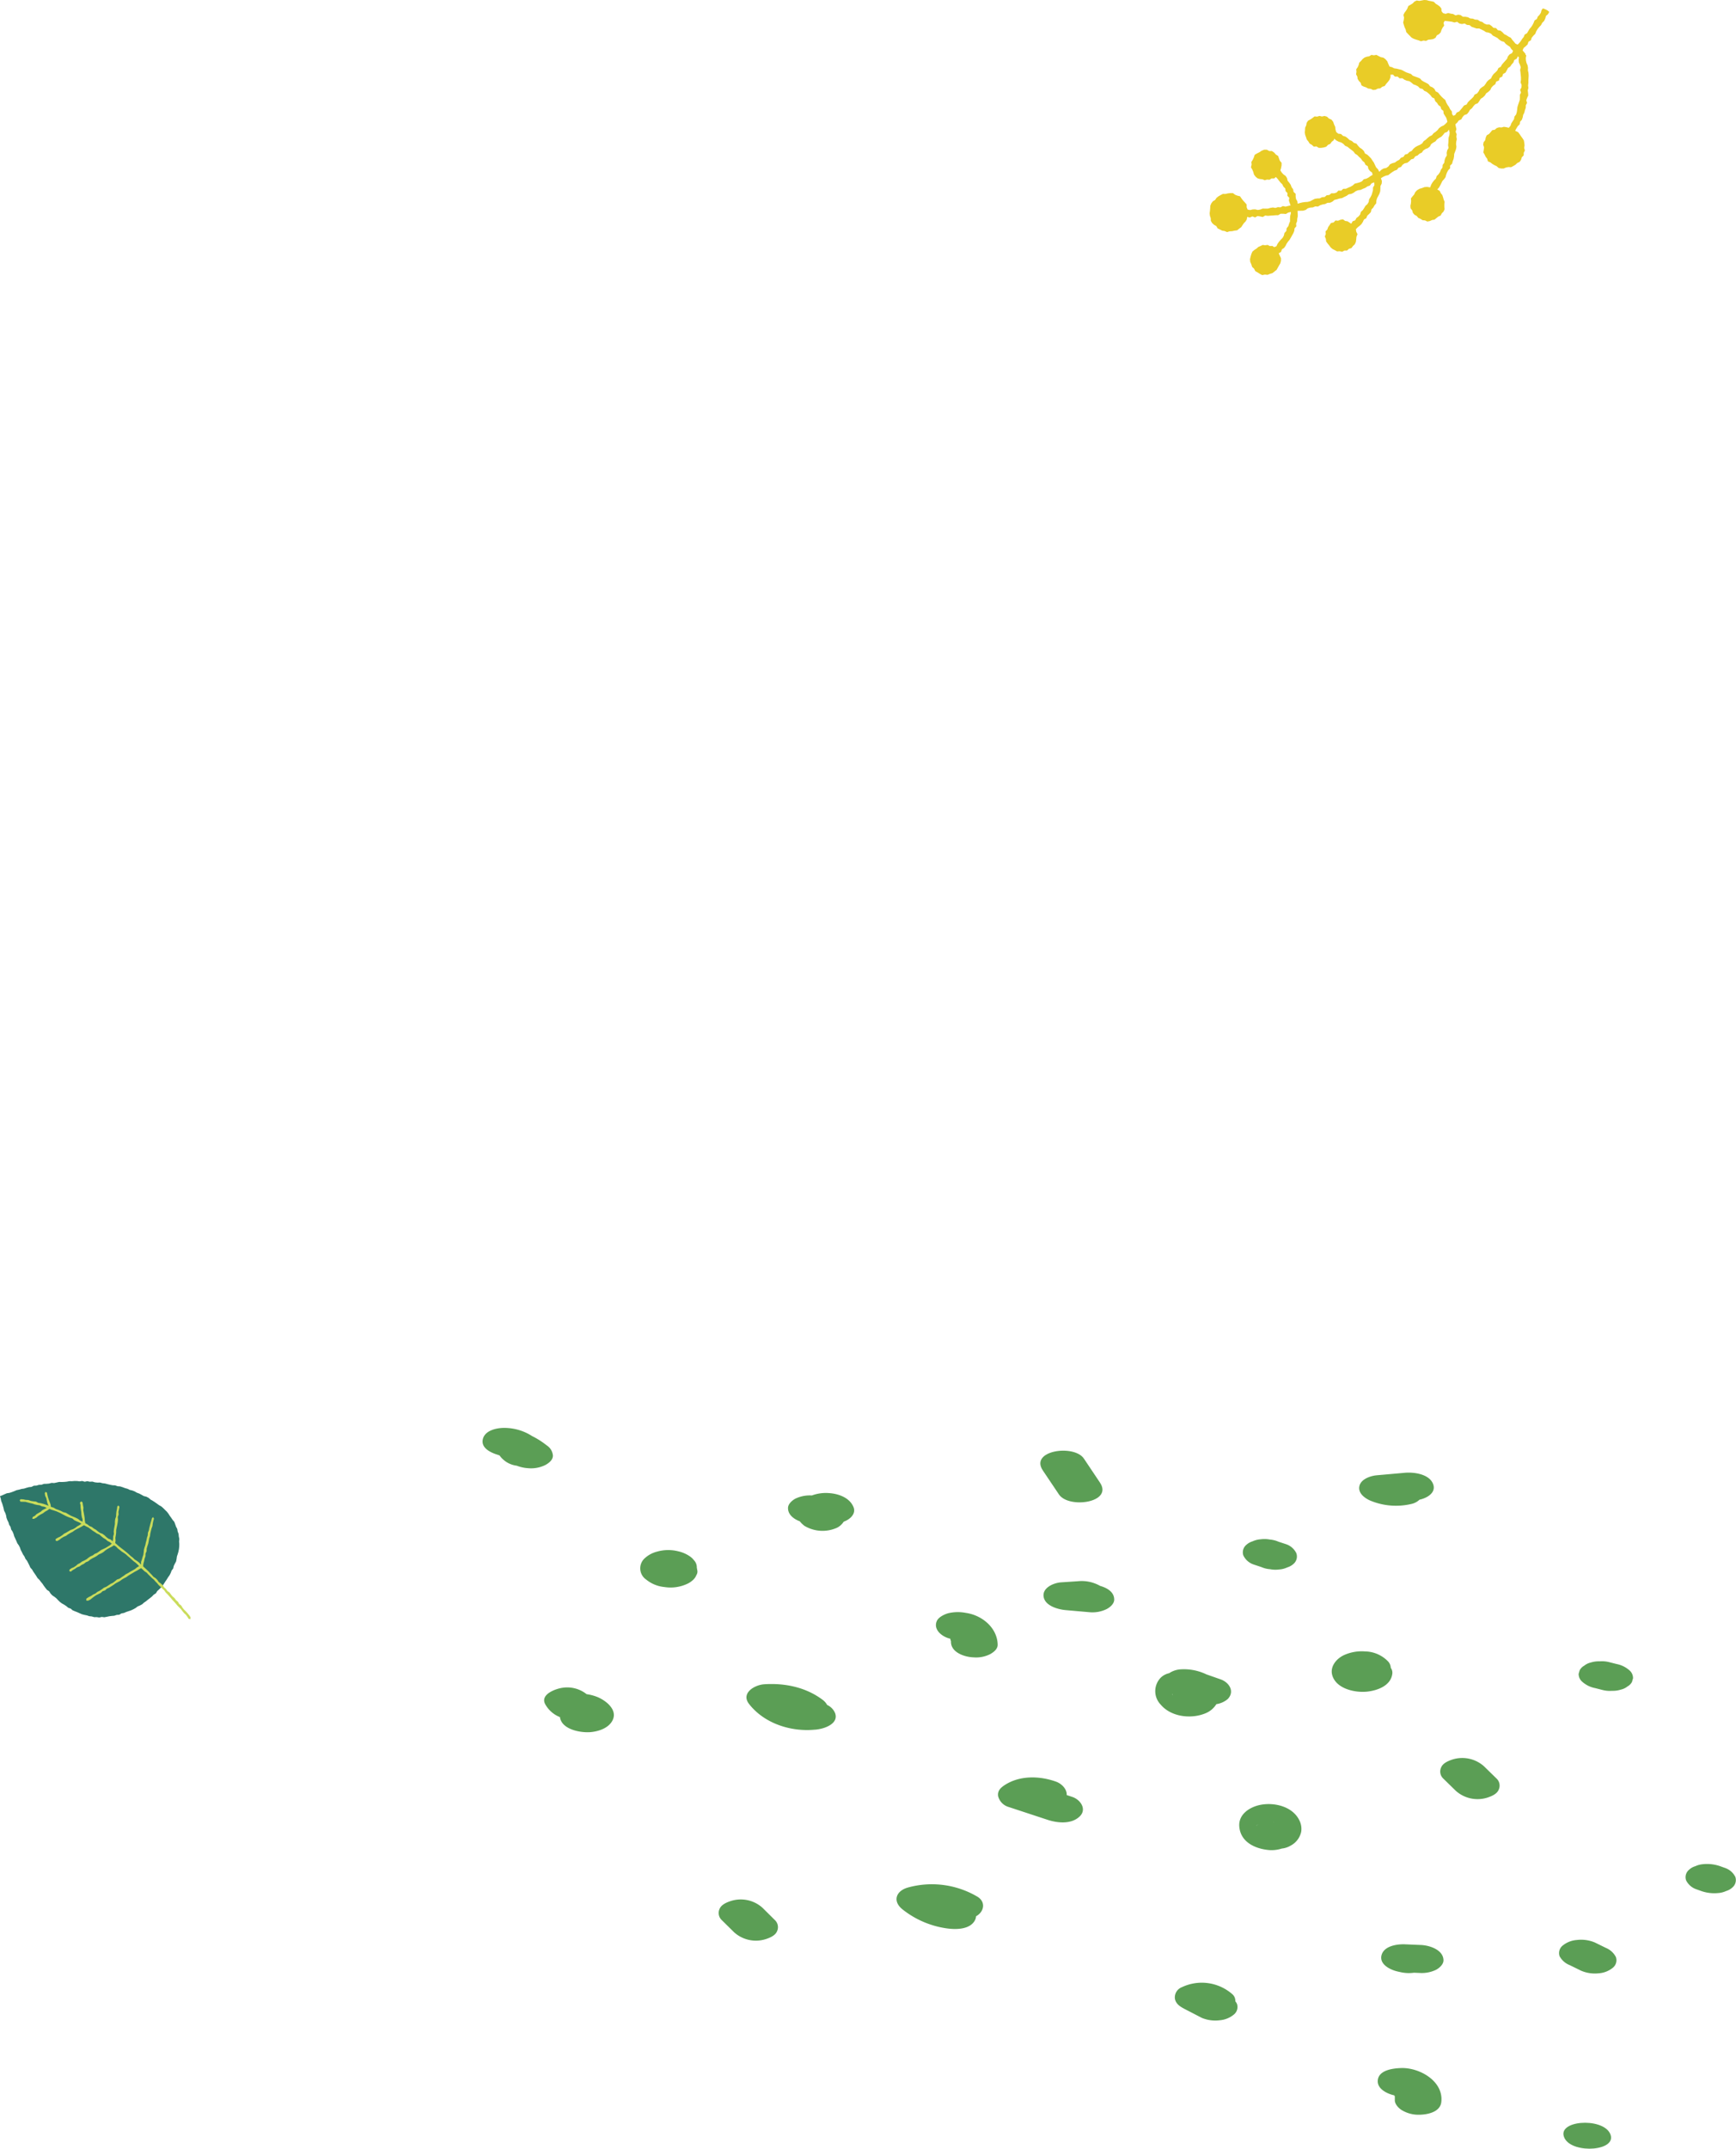 <svg xmlns="http://www.w3.org/2000/svg" width="492.94" height="609.78" viewBox="0 0 492.94 609.78"><defs><style>.a{fill:#5b9e55;}.b{fill:#e9cc27;}.c{fill:#2e7769;}.d{fill:#cadc5b;}</style></defs><title>deco1</title><path class="a" d="M237.12,486.15a4.42,4.42,0,0,0-2.25-2.3,4.59,4.59,0,0,0-1.31-1.48c-4.76-3.56-10.72-4.78-16.57-4.39-2.78.19-6.69,2.53-4.28,5.61,4.29,5.49,11.76,7.91,18.57,7.28.32,0,.63-.05.95-.1C234.41,490.47,238.2,489.06,237.12,486.15Z"/><path class="a" d="M299.85,505.61c-4.6-1.64-10.16-1.81-14.43.89-1.23.78-2.23,1.67-2,3.23a4.3,4.3,0,0,0,3,3.08l11,3.62c2.82.94,6.76,1.34,9.13-.92,2.14-2,.3-4.78-2.07-5.56l-1.59-.53C303,507.81,301.55,506.22,299.85,505.61Z"/><path class="a" d="M277.15,543.82c2.33-1.27,2.86-4.13.3-5.61a25.47,25.47,0,0,0-19.57-2.57c-3.44.93-4.52,3.84-1.69,6.16a26,26,0,0,0,12.38,5.42c2.6.4,6.87.5,8.29-2.32A2.65,2.65,0,0,0,277.15,543.82Z"/><path class="a" d="M351.24,568.69a3.88,3.88,0,0,0-.47-.76A2.46,2.46,0,0,0,350,566a13.18,13.18,0,0,0-14.39-2.06,3.11,3.11,0,0,0-2,3.23c.27,1.63,1.65,2.38,3,3.08l4.64,2.4a10,10,0,0,0,5.08.68,7.15,7.15,0,0,0,4-1.6A2.74,2.74,0,0,0,351.24,568.69ZM339,569.85h0l-.21-.19Z"/><path class="a" d="M366.48,523.77a5.8,5.8,0,0,0,3-3.95,5.33,5.33,0,0,0-.42-3c-1.81-4.11-7.11-5.41-11.16-4.62-3,.59-6.28,2.64-6,6.15.34,4.4,4.47,6.33,8.46,6.68a9.44,9.44,0,0,0,3.61-.43A6.14,6.14,0,0,0,366.48,523.77Zm-9.84-5.6Zm5.4-.93-.7-.11C361.57,517.16,361.81,517.19,362,517.24Zm-5.29.87,0-.05c.13-.09.34-.23.65-.42A7.64,7.64,0,0,0,356.75,518.11Z"/><path class="a" d="M316.38,453.94c0-2.15-2-3.31-4-3.88a10.59,10.59,0,0,0-6.33-1.32l-4.71.31c-2.09.13-5.41,1.5-5,4.09s4.05,3.6,6.31,3.8l6.84.6a9.13,9.13,0,0,0,4.74-.9C315.19,456.15,316.4,455.12,316.38,453.94Z"/><path class="a" d="M239.57,431.84a6.17,6.17,0,0,0,1.42-.73c1.11-.77,1.94-2,1.37-3.39-1.09-2.74-4.36-3.85-7.07-4a11.39,11.39,0,0,0-4.76.68,9.54,9.54,0,0,0-4.68.9c-.91.49-2.12,1.52-2.09,2.7,0,1.84,1.59,3.07,3.34,3.73a7.77,7.77,0,0,0,1.29,1.27,10,10,0,0,0,9.36.52A4.86,4.86,0,0,0,239.57,431.84Z"/><path class="a" d="M283.29,466.73c-.11-4.8-4.45-8.35-9-9a11.79,11.79,0,0,0-5.12.11c-1.05.32-2.69,1.08-3.17,2.21-1.05,2.48,1.55,4.48,3.8,5l.07.11s0,.09,0,.11.1.33.16.49V466c.06,3,3.92,4.26,6.39,4.34a8.87,8.87,0,0,0,4.74-.91C282.15,468.87,283.31,468,283.29,466.73Zm-12.63-1.44h0Zm-.92-.36-.07-.06.09.05a0,0,0,0,0,0,0Zm.05,0a0,0,0,0,1,0,0l.07.06Zm-.18-.13.05.06a1,1,0,0,1-.34-.25A2.84,2.84,0,0,0,269.61,464.83Z"/><path class="a" d="M157,413.09a3.81,3.81,0,0,0-1.78-2.92,22.46,22.46,0,0,0-4.11-2.61,14.55,14.55,0,0,0-7.29-2.32c-2.29-.14-6,.49-6.69,3.08s2.19,3.92,4.18,4.53a4.29,4.29,0,0,0,.54.19c.11.15.18.24,0,0h0a7,7,0,0,0,4.87,2.91,11,11,0,0,0,3.36.72,9.11,9.11,0,0,0,4.74-.9C155.85,415.22,157,414.34,157,413.09Zm-15.68-.24.3.09.2.06,0,0A5.25,5.25,0,0,1,141.31,412.85Zm.57.18v0h0Z"/><path class="a" d="M169.84,481.68a13,13,0,0,0-3.27-.89,8.86,8.86,0,0,0-6.88-1.81c-1.83.26-6.36,1.81-4.89,4.63a8.17,8.17,0,0,0,4.2,3.69c.47,3.55,5.95,4.53,8.81,4.25,2.29-.23,5.09-1.17,6.16-3.41C175.36,485.22,172.16,482.71,169.84,481.68Zm-4-1-.29,0,.27,0Z"/><path class="a" d="M220.13,545l-3.62-3.59a9.23,9.23,0,0,0-9-1.92c-1.16.38-2.66,1-3.17,2.2a2.76,2.76,0,0,0,.49,3.1l3.63,3.58a9.24,9.24,0,0,0,9,1.93c1.16-.38,2.66-1,3.17-2.2A2.75,2.75,0,0,0,220.13,545Z"/><path class="a" d="M197.74,447a1.83,1.83,0,0,0,.21-1.57,2.09,2.09,0,0,0-.09-.51s0,0,0-.06a2.88,2.88,0,0,0-.79-2.06,5.19,5.19,0,0,0-1.36-1.24,9.51,9.51,0,0,0-3.15-1.32,11.62,11.62,0,0,0-6,.1,8.08,8.08,0,0,0-3.33,1.74,3.86,3.86,0,0,0,.27,6.2,9.61,9.61,0,0,0,5.13,2.1,11.19,11.19,0,0,0,6.53-.91,6.08,6.08,0,0,0,1.52-1A3.66,3.66,0,0,0,197.74,447Z"/><path class="a" d="M312.33,420.74l-4.56-6.81c-2.76-4.1-15.49-2.34-11.65,3.38l4.57,6.8C303.45,428.22,316.17,426.45,312.33,420.74Z"/><path class="a" d="M409.26,596.54c.68-5.91-6.1-9.73-11.21-9.65-2.3.05-6.67.49-6.84,3.61-.12,2.25,2.49,3.65,4.7,4.14l.11.24s0,0,.05.08h0a7.94,7.94,0,0,0,0,.85c-.13,1.18.92,2.31,1.78,2.91a9.15,9.15,0,0,0,4.62,1.42C404.84,600.21,408.92,599.59,409.26,596.54Z"/><path class="a" d="M409.88,556.3c-.06-3-4-4.23-6.4-4.33l-4.5-.19c-2.3-.1-6,.46-6.69,3.08s2.49,4.15,4.5,4.62l.9.2a10.83,10.83,0,0,0,3.82.16l1.53.06a9.38,9.38,0,0,0,4.75-.9C408.69,558.51,409.9,557.48,409.88,556.3Z"/><path class="a" d="M425.05,504.84l-3.65-3.57a9.26,9.26,0,0,0-9-1.93c-1.16.39-2.66,1-3.17,2.21a2.73,2.73,0,0,0,.49,3.09l3.65,3.57a9.27,9.27,0,0,0,9,1.93c1.16-.39,2.66-1,3.17-2.21A2.73,2.73,0,0,0,425.05,504.84Z"/><path class="a" d="M329.58,483.75c2.93,3.48,8.53,4.14,12.56,2.53a6.48,6.48,0,0,0,3.25-2.66,6.41,6.41,0,0,0,3.26-1.48c2-2.14.39-4.7-2.07-5.56l-4-1.4a14.73,14.73,0,0,0-7.23-1.44,6.6,6.6,0,0,0-3.37,1.1,4.87,4.87,0,0,0-2.4,1.28A5.49,5.49,0,0,0,329.58,483.75Zm3.36-3h0a.67.67,0,0,1-.05.27C332.81,481,332.87,480.86,332.94,480.72Z"/><path class="a" d="M378.36,475.62c1.25,3.73,6.57,4.84,10,4.43,2.95-.36,6.67-1.75,7-5.18a2.38,2.38,0,0,0-.45-1.56,2.9,2.9,0,0,0-.74-1.79,9.31,9.31,0,0,0-6.56-2.86,12.27,12.27,0,0,0-5.89,1C379.44,470.69,377.49,473.05,378.36,475.62Z"/><path class="a" d="M406.94,421.18c-1.06-2.86-5.44-3.45-8-3.22l-8,.71c-1.79.16-4.44,1.06-4.92,3s1.28,3.36,2.94,4.13a19,19,0,0,0,11.84,1,4.86,4.86,0,0,0,2.27-1.2C405.21,425.14,407.85,423.63,406.94,421.18Zm-11.42-1.74c-.35,0-.7.1-1,.17A3.49,3.49,0,0,1,395.52,419.44Z"/><path class="a" d="M368.09,440.77a5,5,0,0,0-2.9-2.54l-2.17-.71a7.62,7.62,0,0,0-2.43-.61,8.41,8.41,0,0,0-2.65-.07,6.39,6.39,0,0,0-2.28.58,4.62,4.62,0,0,0-1.77,1,2.76,2.76,0,0,0-.84,3A5,5,0,0,0,356,444l2.17.72a7.35,7.35,0,0,0,2.43.6,8.06,8.06,0,0,0,2.64.08,6.4,6.4,0,0,0,2.29-.59,4.61,4.61,0,0,0,1.77-1A2.75,2.75,0,0,0,368.09,440.77Z"/><path class="a" d="M482.78,536.55a11.26,11.26,0,0,0,5.08.68,6.39,6.39,0,0,0,2.28-.58,4.37,4.37,0,0,0,1.77-1,2.74,2.74,0,0,0,.84-3,5.1,5.1,0,0,0-2.91-2.54l-1.1-.39a11.27,11.27,0,0,0-5.08-.69,6.51,6.51,0,0,0-2.29.59,4.4,4.4,0,0,0-1.76,1,2.74,2.74,0,0,0-.84,3,5.07,5.07,0,0,0,2.91,2.54Z"/><path class="a" d="M454,560a7.08,7.08,0,0,0,4-1.6,2.73,2.73,0,0,0,.84-3A5.54,5.54,0,0,0,456,552.8l-3.18-1.56a10.1,10.1,0,0,0-5.07-.69,7.19,7.19,0,0,0-4.06,1.61,2.73,2.73,0,0,0-.84,3,5.58,5.58,0,0,0,2.91,2.54l3.18,1.56A10,10,0,0,0,454,560Z"/><path class="a" d="M448.56,474l-.3,1a2.92,2.92,0,0,0,.8,2.06,7.6,7.6,0,0,0,3.85,2l2.2.56a8.39,8.39,0,0,0,2.64.22,7.47,7.47,0,0,0,2.48-.34,4.69,4.69,0,0,0,1.92-.92,3.05,3.05,0,0,0,1.26-1.28c.09-.35.19-.69.29-1a2.88,2.88,0,0,0-.79-2.06,7.64,7.64,0,0,0-3.85-2l-2.21-.56a8.34,8.34,0,0,0-2.63-.21,7.52,7.52,0,0,0-2.49.33,4.65,4.65,0,0,0-1.91.92A3.11,3.11,0,0,0,448.56,474Z"/><path class="a" d="M457.14,605.4c-2.33-4.61-15.44-3.66-12.88,1.4C446.59,611.41,459.69,610.46,457.14,605.4Z"/><polygon class="b" points="363.56 48.35 363.76 47.68 363.9 46.96 363.91 46.21 363.4 45.59 363.17 44.94 362.92 44.25 362.29 43.86 361.8 43.3 361.18 42.87 360.41 42.86 359.71 42.48 358.94 42.49 358.22 42.79 357.6 43.21 356.94 43.54 356.27 43.93 356.03 44.68 355.73 45.33 355.32 45.97 355.4 46.72 355.21 47.47 355.6 48.14 355.87 48.8 356.08 49.55 356.54 50.16 357.09 50.61 357.78 50.81 358.48 50.88 359.12 51.15 359.79 50.96 360.48 51.01 361.06 50.63 361.83 50.63 362.28 50.23 362.71 50.67 363.15 51.24 363.59 51.8 364.12 52.31 364.43 52.96 364.95 53.49 365.05 54.25 365.58 54.79 365.56 55.57 366.1 56.14 365.98 56.92 366.21 57.59 366.46 58.3 365.73 58.46 365.03 58.64 364.27 58.48 363.6 58.84 362.87 58.78 362.17 59.01 361.43 58.88 360.72 59 360.02 59.2 359.3 59.21 358.57 59.19 357.87 59.46 357.16 59.59 356.43 59.41 355.7 59.43 354.99 59.61 354.28 59.49 353.99 58.82 353.99 58.03 353.48 57.45 352.98 56.9 352.53 56.33 352.11 55.7 351.38 55.53 350.72 55.28 350.12 54.81 349.38 54.8 348.67 54.88 347.98 55.04 347.25 55.03 346.6 55.36 345.99 55.71 345.43 56.15 345.04 56.74 344.39 57.13 343.95 57.72 343.67 58.39 343.63 59.12 343.57 59.83 343.48 60.53 343.56 61.24 343.79 61.91 343.82 62.67 344.19 63.3 344.74 63.8 345.37 64.16 345.75 64.81 346.4 65.13 347.04 65.46 347.75 65.57 348.43 65.87 349.15 65.64 349.86 65.61 350.55 65.46 351.29 65.36 351.86 64.9 352.44 64.48 352.83 63.87 353.21 63.33 353.69 62.84 354.04 62.25 354.14 61.56 354.9 61.73 355.62 61.41 356.37 61.71 357.08 61.31 357.82 61.42 358.57 61.58 359.27 61.16 360.02 61.26 360.75 61.19 361.48 61.15 362.21 61.08 362.95 61.07 363.63 60.66 364.37 60.66 365.12 60.73 365.79 60.33 366.56 60.16 366.53 60.58 366.35 61.3 366.3 62.03 366.32 62.79 366.04 63.48 365.82 64.18 365.34 64.78 365.26 65.55 364.73 66.11 364.56 66.85 364.2 67.5 363.67 68.03 363.19 68.59 362.76 69.19 362.44 69.88 361.81 70.14 361.31 69.8 360.56 69.82 359.94 69.5 359.25 69.61 358.56 69.51 357.93 69.81 357.31 70.08 356.81 70.53 356.23 70.9 355.63 71.39 355.33 72.08 355.11 72.81 354.94 73.56 355.01 74.32 355.32 75.02 355.54 75.74 356.1 76.25 356.44 76.94 357.09 77.31 357.72 77.71 358.4 78.07 359.18 77.92 359.92 78 360.61 77.72 361.32 77.51 361.89 77.05 362.48 76.6 362.83 75.98 363.17 75.36 363.55 74.73 363.73 74.01 363.73 73.26 363.41 72.58 363.1 71.89 363.75 71.48 364 70.76 364.62 70.36 365.03 69.78 365.34 69.14 365.74 68.57 366.19 68.03 366.55 67.42 366.89 66.8 367.24 66.18 367.51 65.53 367.59 64.81 368.09 64.23 368.03 63.48 368.3 62.82 368.35 62.11 368.5 61.42 368.49 60.72 368.45 59.83 369.31 59.81 370.05 59.79 370.74 59.58 371.37 59.1 372.06 58.91 372.8 58.86 373.46 58.57 374.23 58.62 374.87 58.24 375.56 58.02 376.28 57.9 376.93 57.56 377.69 57.53 378.34 57.22 378.93 56.72 379.64 56.56 380.33 56.34 381.06 56.22 381.71 55.89 382.36 55.58 382.96 55.15 383.7 55.02 384.35 54.71 384.94 54.27 385.61 53.99 386.36 53.89 387.01 53.58 387.69 53.31 388.29 52.9 388.98 52.66 389.46 52.02 390.22 51.75 390.26 52.56 389.87 53.22 389.86 53.95 389.68 54.64 389.47 55.33 389.14 55.97 388.76 56.58 388.64 57.32 388.27 57.94 387.71 58.44 387.35 59.05 386.96 59.65 386.42 60.13 386.21 60.88 385.75 61.43 385.16 61.87 384.82 62.52 384.08 62.8 383.7 63.49 383.23 63.19 382.65 62.81 381.96 62.7 381.33 62.24 380.61 62.37 379.95 62.64 379.2 62.57 378.69 63.13 377.94 63.28 377.53 63.88 377.13 64.45 376.9 65.11 376.39 65.68 376.46 66.41 376.19 67.12 376.48 67.8 376.56 68.52 376.98 69.11 377.43 69.65 377.85 70.22 378.39 70.68 379.03 71 379.67 71.34 380.4 71.29 381.11 71.45 381.77 71.1 382.5 71.1 383.04 70.61 383.74 70.41 384.17 69.83 384.69 69.34 385 68.66 385.1 67.92 385.17 67.2 385.46 66.47 385.12 65.77 385 65.06 385.48 64.55 386.05 64.1 386.58 63.61 386.98 62.99 387.29 62.31 387.96 61.92 388.23 61.22 388.77 60.72 389.26 60.19 389.42 59.44 389.94 58.91 390.29 58.28 390.77 57.71 390.82 56.93 391.03 56.24 391.37 55.6 391.7 54.95 391.92 54.26 391.96 53.52 391.98 52.8 392.33 52.11 392.39 51.39 392.12 50.57 392.81 50.15 393.47 49.86 394.2 49.7 394.77 49.25 395.35 48.83 395.96 48.45 396.65 48.2 397.12 47.6 397.82 47.38 398.27 46.75 398.86 46.35 399.62 46.19 400.18 45.74 400.69 45.23 401.42 45.02 401.84 44.38 402.53 44.12 403.06 43.62 403.72 43.31 404.16 42.7 404.75 42.3 405.45 42.03 406.01 41.59 406.38 40.91 406.95 40.48 407.59 40.13 408.04 39.56 408.63 39.15 409.27 38.8 409.76 38.28 410.21 37.7 410.92 37.44 411.44 36.79 411.63 37.61 411.56 38.35 411.33 39.08 411.29 39.79 411.26 40.51 411.19 41.23 411.32 41.99 410.94 42.65 410.78 43.36 410.83 44.12 410.43 44.76 410.2 45.45 410.1 46.19 409.65 46.78 409.59 47.56 409.15 48.16 408.89 48.84 408.48 49.45 407.95 49.97 407.73 50.69 407.2 51.21 406.75 51.78 406.39 52.4 406.09 53.19 405.26 53.04 404.5 53.1 403.78 53.37 403.04 53.59 402.37 53.99 401.84 54.56 401.55 55.2 401.09 55.73 400.64 56.3 400.69 57.04 400.63 57.72 400.48 58.42 400.55 59.14 401.01 59.73 401.19 60.41 401.65 60.95 402.28 61.29 402.72 61.83 403.35 62.11 403.94 62.49 404.63 62.55 405.3 62.87 406 62.73 406.65 62.44 407.34 62.33 407.88 61.88 408.41 61.47 409.07 61.17 409.4 60.55 409.9 60.03 410.19 59.38 410.12 58.64 410.12 57.97 410.2 57.29 409.94 56.65 409.76 56 409.54 55.35 409.12 54.82 408.8 54.16 408.12 53.77 408.57 53.27 408.93 52.66 409.25 52.02 409.56 51.39 410.04 50.86 410.46 50.29 410.64 49.58 410.89 48.92 411.23 48.3 411.76 47.77 411.76 47 412.33 46.46 412.5 45.77 412.75 45.1 412.88 44.41 412.92 43.69 413.18 43.02 413.43 42.35 413.55 41.64 413.45 40.91 413.5 40.21 413.66 39.5 413.53 38.79 413.62 38.08 413.33 37.39 413.55 36.66 413.39 35.96 413.25 35.28 413.78 34.8 414.22 34.19 414.93 33.88 415.3 33.21 415.79 32.66 416.55 32.39 417.01 31.83 417.39 31.17 417.97 30.71 418.4 30.11 418.9 29.58 419.64 29.28 420.06 28.67 420.45 28.04 421.09 27.63 421.62 27.12 422.01 26.49 422.62 26.06 423.16 25.55 423.49 24.86 423.98 24.33 424.59 23.89 424.86 23.16 425.62 22.85 425.84 22.08 426.56 21.74 426.81 20.99 427.49 20.61 427.86 19.96 428.2 19.31 428.83 18.88 429.24 18.28 429.73 17.74 429.99 17.02 430.68 16.65 431.01 15.98 431.31 16.28 431.23 17.02 431.29 17.74 431.6 18.41 431.82 19.1 431.64 19.84 431.74 20.54 431.81 21.25 431.88 21.96 431.88 22.67 431.77 23.39 432.06 24.11 432.02 24.82 431.64 25.52 431.9 26.25 431.57 26.93 431.57 27.65 431.54 28.36 431.31 29.04 431.08 29.71 430.87 30.39 430.8 31.11 430.7 31.82 430.49 32.51 430.03 33.09 429.91 33.81 429.52 34.41 429.14 35.01 428.9 35.7 428.42 36.27 427.72 36.09 427.04 35.99 426.36 36.17 425.65 36.13 424.99 36.35 424.45 36.82 423.72 36.95 423.27 37.5 422.82 38.02 422.16 38.39 421.87 39.06 421.74 39.77 421.27 40.37 421.14 41.08 421.4 41.8 421.32 42.49 421.19 43.24 421.56 43.88 421.87 44.51 422.29 45.07 422.5 45.8 423.21 46.09 423.75 46.52 424.35 46.87 424.97 47.16 425.54 47.67 426.25 47.82 426.97 47.82 427.66 47.53 428.33 47.41 429.07 47.45 429.7 47.12 430.31 46.76 430.82 46.27 431.5 45.94 431.91 45.34 432.12 44.64 432.65 44.1 432.67 43.36 432.99 42.7 432.79 41.97 432.9 41.27 432.83 40.56 432.7 39.84 432.31 39.23 431.89 38.66 431.5 38.07 431.07 37.5 430.23 37.1 430.61 36.4 430.98 35.8 431.52 35.28 431.63 34.55 432.13 33.99 432.37 33.32 432.5 32.61 432.83 31.97 433 31.28 433.24 30.6 433.26 29.87 433.6 29.21 433.39 28.45 433.63 27.77 433.95 27.09 433.9 26.38 433.81 25.66 433.99 24.96 433.9 24.25 433.99 23.54 433.98 22.82 434.03 22.11 434.06 21.39 434.01 20.68 433.85 19.98 433.88 19.25 433.76 18.55 433.46 17.87 433.29 17.17 433.25 16.46 433.4 15.69 433.15 15.55 433.19 15.33 432.78 14.81 432.34 14.32 432.63 13.61 433.23 13.13 433.77 12.6 434.01 11.85 434.69 11.43 434.94 10.69 435.42 10.12 435.95 9.59 436.22 8.88 436.6 8.24 437.06 7.67 437.58 7.13 437.92 6.47 438.46 5.94 438.77 5.26 438.98 4.52 439.56 4.02 439.91 3.37 439.38 2.93 438.76 2.62 438.1 2.38 437.71 2.91 437.53 3.62 437.15 4.21 436.65 4.72 436.39 5.39 435.74 5.8 435.48 6.46 435.16 7.1 434.77 7.69 434.31 8.22 433.95 8.83 433.59 9.43 432.93 9.82 432.66 10.5 432.22 11.04 431.84 11.64 431.41 12.19 430.94 12.66 430.34 12.4 429.9 11.87 429.43 11.33 429 10.72 428.36 10.39 427.76 10 427.12 9.68 426.62 9.14 426.06 8.7 425.31 8.56 424.82 7.98 424.06 7.89 423.53 7.36 422.93 6.95 422.13 6.96 421.48 6.69 420.89 6.23 420.21 6.03 419.6 5.61 418.87 5.56 418.2 5.29 417.47 5.24 416.83 4.89 416.12 4.76 415.39 4.76 414.76 4.29 414.06 4.17 413.3 4.36 412.63 3.98 411.93 3.87 411.22 3.69 410.47 3.93 409.75 3.73 409.33 3.17 409.27 2.4 408.83 1.85 408.27 1.42 407.66 1.05 407.15 0.52 406.45 0.35 405.75 0.23 405.08 0.04 404.39 0 403.7 0.13 403.03 0.26 402.27 0.14 401.62 0.46 401.11 0.98 400.52 1.35 399.88 1.72 399.62 2.42 399.26 3.02 398.82 3.59 398.5 4.24 398.68 4.99 398.6 5.67 398.43 6.38 398.62 7.07 398.84 7.74 399.14 8.37 399.31 9.1 399.8 9.63 400.3 10.14 400.81 10.67 401.44 11.01 402.13 11.25 402.81 11.45 403.49 11.71 404.22 11.51 404.92 11.61 405.57 11.27 406.27 11.2 406.99 11.08 407.62 10.72 407.98 10.04 408.61 9.7 409.09 9.17 409.32 8.48 409.63 7.86 410.07 7.26 409.89 6.51 410.22 5.93 410.84 5.99 411.56 6.07 412.28 6.17 412.98 6.38 413.76 6.19 414.4 6.67 415.11 6.82 415.89 6.67 416.54 7.07 417.28 7.13 417.89 7.62 418.58 7.85 419.26 8.09 420.04 8.09 420.7 8.4 421.35 8.72 421.96 9.13 422.71 9.26 423.38 9.55 423.9 10.11 424.55 10.43 425.19 10.77 425.73 11.27 426.33 11.66 427.08 11.88 427.55 12.45 428.14 12.89 428.75 13.29 429.15 13.92 429.63 14.42 429.34 15.08 428.64 15.44 428.19 15.99 427.92 16.7 427.44 17.24 426.96 17.77 426.49 18.32 426.13 18.95 425.46 19.33 425.15 20.01 424.64 20.53 424.1 21.01 423.69 21.6 423.37 22.27 422.74 22.68 422.22 23.18 421.84 23.8 421.4 24.38 420.77 24.78 420.22 25.25 419.87 25.92 419.44 26.51 418.74 26.83 418.38 27.48 417.87 28 417.33 28.49 416.82 29 416.45 29.65 415.71 29.94 415.27 30.52 414.8 31.08 414.33 31.64 413.63 31.95 413.24 32.61 412.68 32.87 412.32 32.37 412.25 31.61 411.77 31.01 411.45 30.35 411.02 29.75 410.67 29.11 410.4 28.39 409.82 27.9 409.28 27.39 408.8 26.84 408.34 26.26 407.66 25.92 407.31 25.23 406.75 24.78 406.07 24.49 405.62 23.89 404.99 23.53 404.35 23.21 403.73 22.84 403.23 22.28 402.56 21.99 401.88 21.75 401.19 21.5 400.64 20.99 399.96 20.76 399.28 20.52 398.64 20.18 398 19.84 397.29 19.66 396.6 19.49 395.88 19.39 395.24 19.06 394.56 18.89 394.23 18.17 393.93 17.41 393.39 16.78 392.81 16.36 392.08 16.22 391.47 15.92 390.83 15.57 390.12 15.7 389.41 15.58 388.79 15.98 388.11 16.09 387.46 16.33 386.91 16.76 386.47 17.29 385.97 17.77 385.79 18.46 385.52 19.07 385.1 19.67 385.17 20.38 385.06 21.09 385.41 21.72 385.51 22.41 385.88 23 386.36 23.49 386.59 24.23 387.22 24.57 387.9 24.79 388.5 25.13 389.19 25.21 389.86 25.53 390.57 25.48 391.22 25.15 391.93 25.07 392.49 24.63 393.19 24.4 393.6 23.81 394.1 23.25 394.56 22.63 394.83 21.91 394.84 21.19 395.54 21.18 396.1 21.75 396.86 21.73 397.43 22.24 398.21 22.21 398.81 22.63 399.47 22.9 400.2 23.04 400.79 23.46 401.35 23.94 402.04 24.18 402.67 24.52 403.18 25.06 403.92 25.24 404.43 25.77 405.11 26.07 405.66 26.53 406.19 27.03 406.62 27.62 407.3 27.96 407.54 28.72 408.06 29.21 408.44 29.82 409.04 30.27 409.25 30.98 409.85 31.47 409.92 32.23 410.3 32.84 410.69 33.47 410.89 34.16 410.98 34.59 410.48 35.13 409.92 35.6 409.24 35.91 408.65 36.34 408.2 36.92 407.66 37.4 407.06 37.81 406.6 38.38 405.93 38.71 405.37 39.16 404.84 39.66 404.24 40.08 403.82 40.71 403.2 41.1 402.52 41.39 401.88 41.75 401.33 42.22 400.86 42.82 400.2 43.14 399.69 43.67 398.95 43.87 398.51 44.52 397.8 44.77 397.32 45.35 396.67 45.69 396.09 46.13 395.35 46.32 394.69 46.63 394.22 47.26 393.62 47.67 392.86 47.82 392.24 48.19 391.64 48.76 391.28 48.04 390.76 47.51 390.44 46.85 390.13 46.17 389.71 45.57 389.31 44.95 388.8 44.42 388.26 43.91 387.59 43.55 387.27 42.85 386.75 42.32 386.13 41.91 385.62 41.37 385.17 40.77 384.42 40.52 383.88 40.02 383.19 39.72 382.66 39.2 382.06 38.77 381.34 38.55 380.78 38.03 380 37.94 379.42 37.47 379.21 36.74 379.13 35.99 378.81 35.31 378.56 34.57 378.07 33.95 377.34 33.63 376.81 33.12 376.11 32.91 375.37 33.07 374.68 32.9 374.01 33.1 373.26 33.04 372.68 33.5 372.1 33.88 371.44 34.24 371.03 34.85 370.9 35.58 370.6 36.22 370.56 36.92 370.5 37.61 370.61 38.3 370.85 38.95 371.07 39.61 371.51 40.14 371.89 40.76 372.51 41.11 373.05 41.61 373.82 41.55 374.46 41.96 375.18 41.96 375.89 41.85 376.58 41.64 377.1 41.1 377.74 40.82 378.14 40.24 378.7 39.8 378.86 39.37 379.48 39.88 380.12 40.21 380.83 40.43 381.44 40.82 381.95 41.37 382.63 41.66 383.19 42.13 383.77 42.56 384.33 43.01 384.77 43.61 385.39 44 385.9 44.52 386.44 45.01 386.85 45.62 387.42 46.09 387.73 46.77 388.39 47.17 388.56 47.94 389 48.52 389.61 48.98 389.75 49.63 389.2 49.95 388.61 50.38 387.97 50.71 387.25 50.87 386.74 51.45 386.08 51.75 385.38 51.95 384.67 52.12 384.11 52.63 383.49 52.99 382.82 53.27 382.17 53.57 381.4 53.59 380.84 54.12 380.05 54.09 379.5 54.66 378.81 54.86 378.04 54.85 377.46 55.34 376.72 55.41 376.13 55.91 375.39 55.96 374.74 56.3 374 56.32 373.28 56.45 372.63 56.79 371.98 57.13 371.28 57.3 370.55 57.34 369.83 57.44 369.13 57.61 368.48 57.82 368.39 57.13 368.01 56.48 367.9 55.77 367.9 55 367.31 54.45 367.19 53.72 366.75 53.13 366.5 52.44 366.09 51.85 365.62 51.29 365.45 50.53 365.05 49.92 364.43 49.49 363.94 48.95 363.56 48.35"/><polygon class="c" points="46.18 450 46.58 449.4 46.96 448.8 47.37 448.21 47.74 447.6 48.16 447.02 48.48 446.38 48.73 445.7 49.18 445.12 49.34 444.4 49.65 443.76 50 443.12 50.14 442.41 50.24 441.7 50.47 441.02 50.67 440.32 50.81 439.62 50.89 438.9 50.91 438.18 50.85 437.46 50.92 436.73 50.77 436.02 50.71 435.3 50.45 434.62 50.33 433.9 49.99 433.26 49.75 432.58 49.5 431.9 49.03 431.34 48.63 430.75 48.21 430.17 47.82 429.56 47.37 428.99 46.85 428.49 46.34 427.98 45.79 427.5 45.15 427.15 44.57 426.72 43.98 426.31 43.38 425.92 42.75 425.56 42.2 425.08 41.55 424.74 40.83 424.57 40.2 424.21 39.56 423.87 38.88 423.62 38.24 423.25 37.56 422.98 36.85 422.82 36.19 422.5 35.49 422.31 34.81 422.05 34.12 421.83 33.38 421.78 32.7 421.53 31.96 421.5 31.25 421.36 30.54 421.19 29.84 421 29.11 420.92 28.41 420.73 27.67 420.75 26.95 420.67 26.24 420.46 25.51 420.5 24.79 420.35 24.05 420.5 23.34 420.29 22.61 420.39 21.88 420.3 21.15 420.29 20.43 420.35 19.7 420.34 18.98 420.48 18.26 420.55 17.53 420.58 16.8 420.56 16.09 420.72 15.38 420.87 14.64 420.83 13.94 421.02 13.21 421.09 12.47 421.11 11.78 421.36 11.04 421.39 10.34 421.6 9.61 421.63 8.94 421.97 8.21 422.04 7.51 422.23 6.82 422.45 6.1 422.55 5.41 422.75 4.7 422.9 4.03 423.19 3.35 423.45 2.67 423.67 1.95 423.77 1.28 424.06 0.62 424.36 0 424.6 0.21 425.27 0.34 425.97 0.61 426.64 0.82 427.32 1.01 428 1.16 428.71 1.49 429.35 1.72 430.02 1.84 430.73 2.09 431.4 2.41 432.04 2.61 432.72 3 433.33 3.16 434.04 3.56 434.64 3.84 435.3 4.04 435.99 4.34 436.64 4.64 437.29 4.91 437.95 5.33 438.54 5.66 439.17 5.89 439.86 6.22 440.49 6.53 441.13 6.94 441.72 7.23 442.38 7.68 442.95 8.01 443.58 8.33 444.22 8.62 444.88 9.11 445.42 9.47 446.04 9.88 446.63 10.28 447.22 10.66 447.84 11.18 448.34 11.61 448.91 12.07 449.46 12.47 450.07 12.9 450.64 13.35 451.2 13.97 451.61 14.35 452.23 14.85 452.75 15.46 453.16 16.02 453.6 16.51 454.13 17.03 454.63 17.61 455.06 18.24 455.41 18.83 455.8 19.38 456.27 20.07 456.51 20.63 456.99 21.29 457.27 21.96 457.53 22.61 457.82 23.27 458.11 23.97 458.29 24.67 458.43 25.35 458.66 26.06 458.73 26.76 458.93 27.48 458.92 28.19 459.03 28.9 458.87 29.62 458.96 30.32 458.83 31.02 458.68 31.73 458.59 32.45 458.53 33.13 458.3 33.85 458.25 34.49 457.87 35.2 457.74 35.85 457.46 36.53 457.23 37.21 457 37.86 456.7 38.49 456.35 39.06 455.91 39.72 455.63 40.35 455.29 40.89 454.81 41.48 454.41 42.03 453.95 42.6 453.52 43.16 453.07 43.65 452.55 44.27 452.16 44.65 451.53 45.19 451.05 45.7 450.54 46.18 450"/><polygon class="d" points="24.55 453.65 25.16 453.25 25.82 452.93 26.43 452.52 27.09 452.22 27.66 451.75 28.31 451.43 28.92 451.03 29.5 450.58 30.18 450.31 30.8 449.9 31.4 449.5 32.07 449.18 32.65 448.73 33.22 448.25 33.94 448.02 34.53 447.59 35.14 447.19 35.73 446.75 36.38 446.41 37.01 446.02 37.65 445.66 38.29 445.3 38.87 444.83 39.5 444.45 39.02 443.95 38.49 443.47 37.91 443.04 37.38 442.57 36.85 442.07 36.3 441.62 35.77 441.13 35.19 440.71 34.58 440.33 34.03 439.88 33.47 439.44 32.97 438.92 32.37 438.54 31.77 438.93 31.13 439.25 30.5 439.6 29.91 440 29.36 440.47 28.74 440.84 28.07 441.13 27.5 441.56 26.88 441.92 26.23 442.24 25.61 442.61 25.05 443.08 24.37 443.35 23.81 443.81 23.16 444.12 22.57 444.55 21.88 444.79 21.29 445.22 20.66 445.58 20.08 446.04 19.67 445.83 19.73 445.45 20.3 445.04 20.95 444.77 21.54 444.38 22.07 443.91 22.7 443.59 23.27 443.16 23.91 442.87 24.53 442.53 25.09 442.09 25.67 441.69 26.32 441.41 26.89 440.98 27.55 440.71 28.13 440.3 28.7 439.88 29.35 439.58 29.99 439.28 30.6 438.91 31.21 438.54 31.73 438.07 31.2 437.65 30.54 437.32 29.98 436.83 29.34 436.45 28.77 435.99 28.22 435.49 27.53 435.19 26.92 434.78 26.3 434.39 25.71 433.94 25.12 433.5 24.46 433.18 23.84 432.84 23.2 433.22 22.56 433.58 21.89 433.91 21.24 434.27 20.64 434.71 19.98 435.05 19.34 435.42 18.74 435.87 18.05 436.15 17.42 436.54 16.82 437.01 16.17 437.36 15.77 437.16 15.81 436.76 16.41 436.38 17.06 436.09 17.65 435.7 18.2 435.24 18.84 434.92 19.44 434.56 20.05 434.19 20.74 433.96 21.36 433.61 21.92 433.17 22.55 432.83 23.12 432.42 22.51 432.05 21.8 431.76 21.11 431.43 20.53 430.92 19.8 430.69 19.14 430.43 18.51 430.13 17.88 429.8 17.26 429.46 16.62 429.16 15.98 428.88 15.31 428.67 14.64 428.46 14.03 428.2 13.45 428.64 12.79 429 12.2 429.46 11.53 429.8 10.89 430.2 10.31 430.69 9.65 431.04 9.16 431.01 9.29 430.51 9.88 430.19 10.37 429.71 10.95 429.36 11.54 429.02 12.05 428.57 12.65 428.25 13.29 427.93 12.57 427.61 11.88 427.49 11.25 427.18 10.55 427.09 9.87 426.94 9.21 426.71 8.54 426.56 7.87 426.38 7.19 426.2 6.49 426.19 5.81 426.17 5.59 425.75 5.85 425.46 6.58 425.5 7.3 425.65 8.04 425.69 8.74 425.94 9.46 426.06 10.21 426.13 10.87 426.49 11.61 426.6 12.33 426.78 13.03 427.03 13.79 427.33 13.48 426.63 13.31 425.91 13.16 425.18 12.83 424.5 12.71 423.76 12.91 423.39 13.32 423.58 13.46 424.26 13.63 424.92 13.84 425.58 14.09 426.23 14.34 426.88 14.46 427.56 14.49 427.64 15.22 427.85 15.87 428.24 16.58 428.5 17.29 428.78 17.96 429.13 18.71 429.31 19.37 429.71 20.04 430.09 20.74 430.4 21.46 430.7 22.15 431.04 22.76 431.53 23.44 431.84 23.44 431.17 23.23 430.51 23.12 429.84 23.08 429.16 22.97 428.49 22.87 427.82 22.86 427.13 22.69 426.46 23.07 426.06 23.44 426.36 23.55 427.1 23.7 427.83 23.65 428.58 23.79 429.31 23.92 430.05 24.04 430.79 24.09 431.54 24.22 432.27 24.84 432.61 25.4 433.07 26.08 433.34 26.65 433.79 27.27 434.14 27.82 434.61 28.41 435.02 29.1 435.28 29.69 435.71 30.21 436.22 30.78 436.66 31.48 436.93 31.98 437.42 32.11 436.74 32.14 436.03 32.34 435.33 32.29 434.61 32.38 433.9 32.51 433.2 32.63 432.5 32.63 431.78 32.72 431.07 32.96 430.39 32.99 429.67 33.06 428.96 33.22 428.25 33.3 427.54 33.59 427.24 33.93 427.61 33.79 428.34 33.63 429.06 33.68 429.81 33.44 430.53 33.5 431.28 33.42 432.02 33.29 432.75 33.13 433.48 32.99 434.2 32.98 434.95 32.89 435.68 32.76 436.42 32.81 437.18 32.72 437.9 33.23 438.34 33.78 438.83 34.35 439.28 34.93 439.72 35.5 440.17 36.07 440.63 36.62 441.12 37.16 441.62 37.74 442.06 38.26 442.58 38.9 442.97 39.48 443.42 40.06 444.03 40.05 443.27 40.28 442.6 40.47 441.92 40.7 441.24 40.8 440.54 40.86 439.82 41.04 439.14 41.27 438.46 41.41 437.76 41.6 437.07 41.73 436.38 41.96 435.7 42 434.97 42.27 434.3 42.39 433.6 42.58 432.91 42.76 432.22 42.97 431.53 43.15 430.84 43.47 430.54 43.73 430.97 43.52 431.67 43.37 432.38 43.28 433.1 43.02 433.79 42.85 434.5 42.68 435.21 42.59 435.94 42.35 436.63 42.23 437.35 42.09 438.07 41.85 438.77 41.65 439.47 41.62 440.22 41.32 440.9 41.3 441.64 41.06 442.34 40.91 443.06 40.71 443.77 40.63 444.5 41.11 444.95 41.63 445.43 42.14 445.92 42.63 446.44 43.12 446.94 43.58 447.48 44.19 447.87 44.69 448.37 45.08 448.97 45.67 449.38 46.2 449.85 46.6 450.46 47.13 450.94 47.54 451.52 48.14 451.93 48.55 452.51 49.01 453.06 49.56 453.52 49.97 454.1 50.52 454.56 50.88 455.19 51.46 455.63 51.83 456.25 52.27 456.81 52.8 457.31 53.27 457.84 53.73 458.39 54.13 459 54.08 459.36 54.14 459.5 53.59 459.44 53.21 458.83 52.78 458.26 52.25 457.78 51.8 457.22 51.38 456.65 50.87 456.15 50.37 455.64 49.91 455.09 49.44 454.56 48.95 454.04 48.5 453.49 48.02 452.96 47.55 452.43 47.05 451.93 46.64 451.33 46.12 450.86 45.62 450.35 45.09 449.88 44.64 449.32 44.14 448.82 43.68 448.28 43.13 447.82 42.63 447.33 42.12 446.83 41.65 446.31 41.04 445.92 40.54 445.43 40.06 445.02 39.47 445.37 38.87 445.74 38.24 446.07 37.63 446.44 37.03 446.79 36.43 447.17 35.86 447.58 35.23 447.9 34.62 448.26 34.05 448.69 33.42 449.03 32.79 449.36 32.22 449.78 31.62 450.17 31.02 450.55 30.36 450.84 29.84 451.34 29.14 451.57 28.61 452.07 27.97 452.38 27.32 452.69 26.73 453.1 26.16 453.53 25.6 453.98 24.94 454.29 24.46 454.17 24.55 453.65"/></svg>